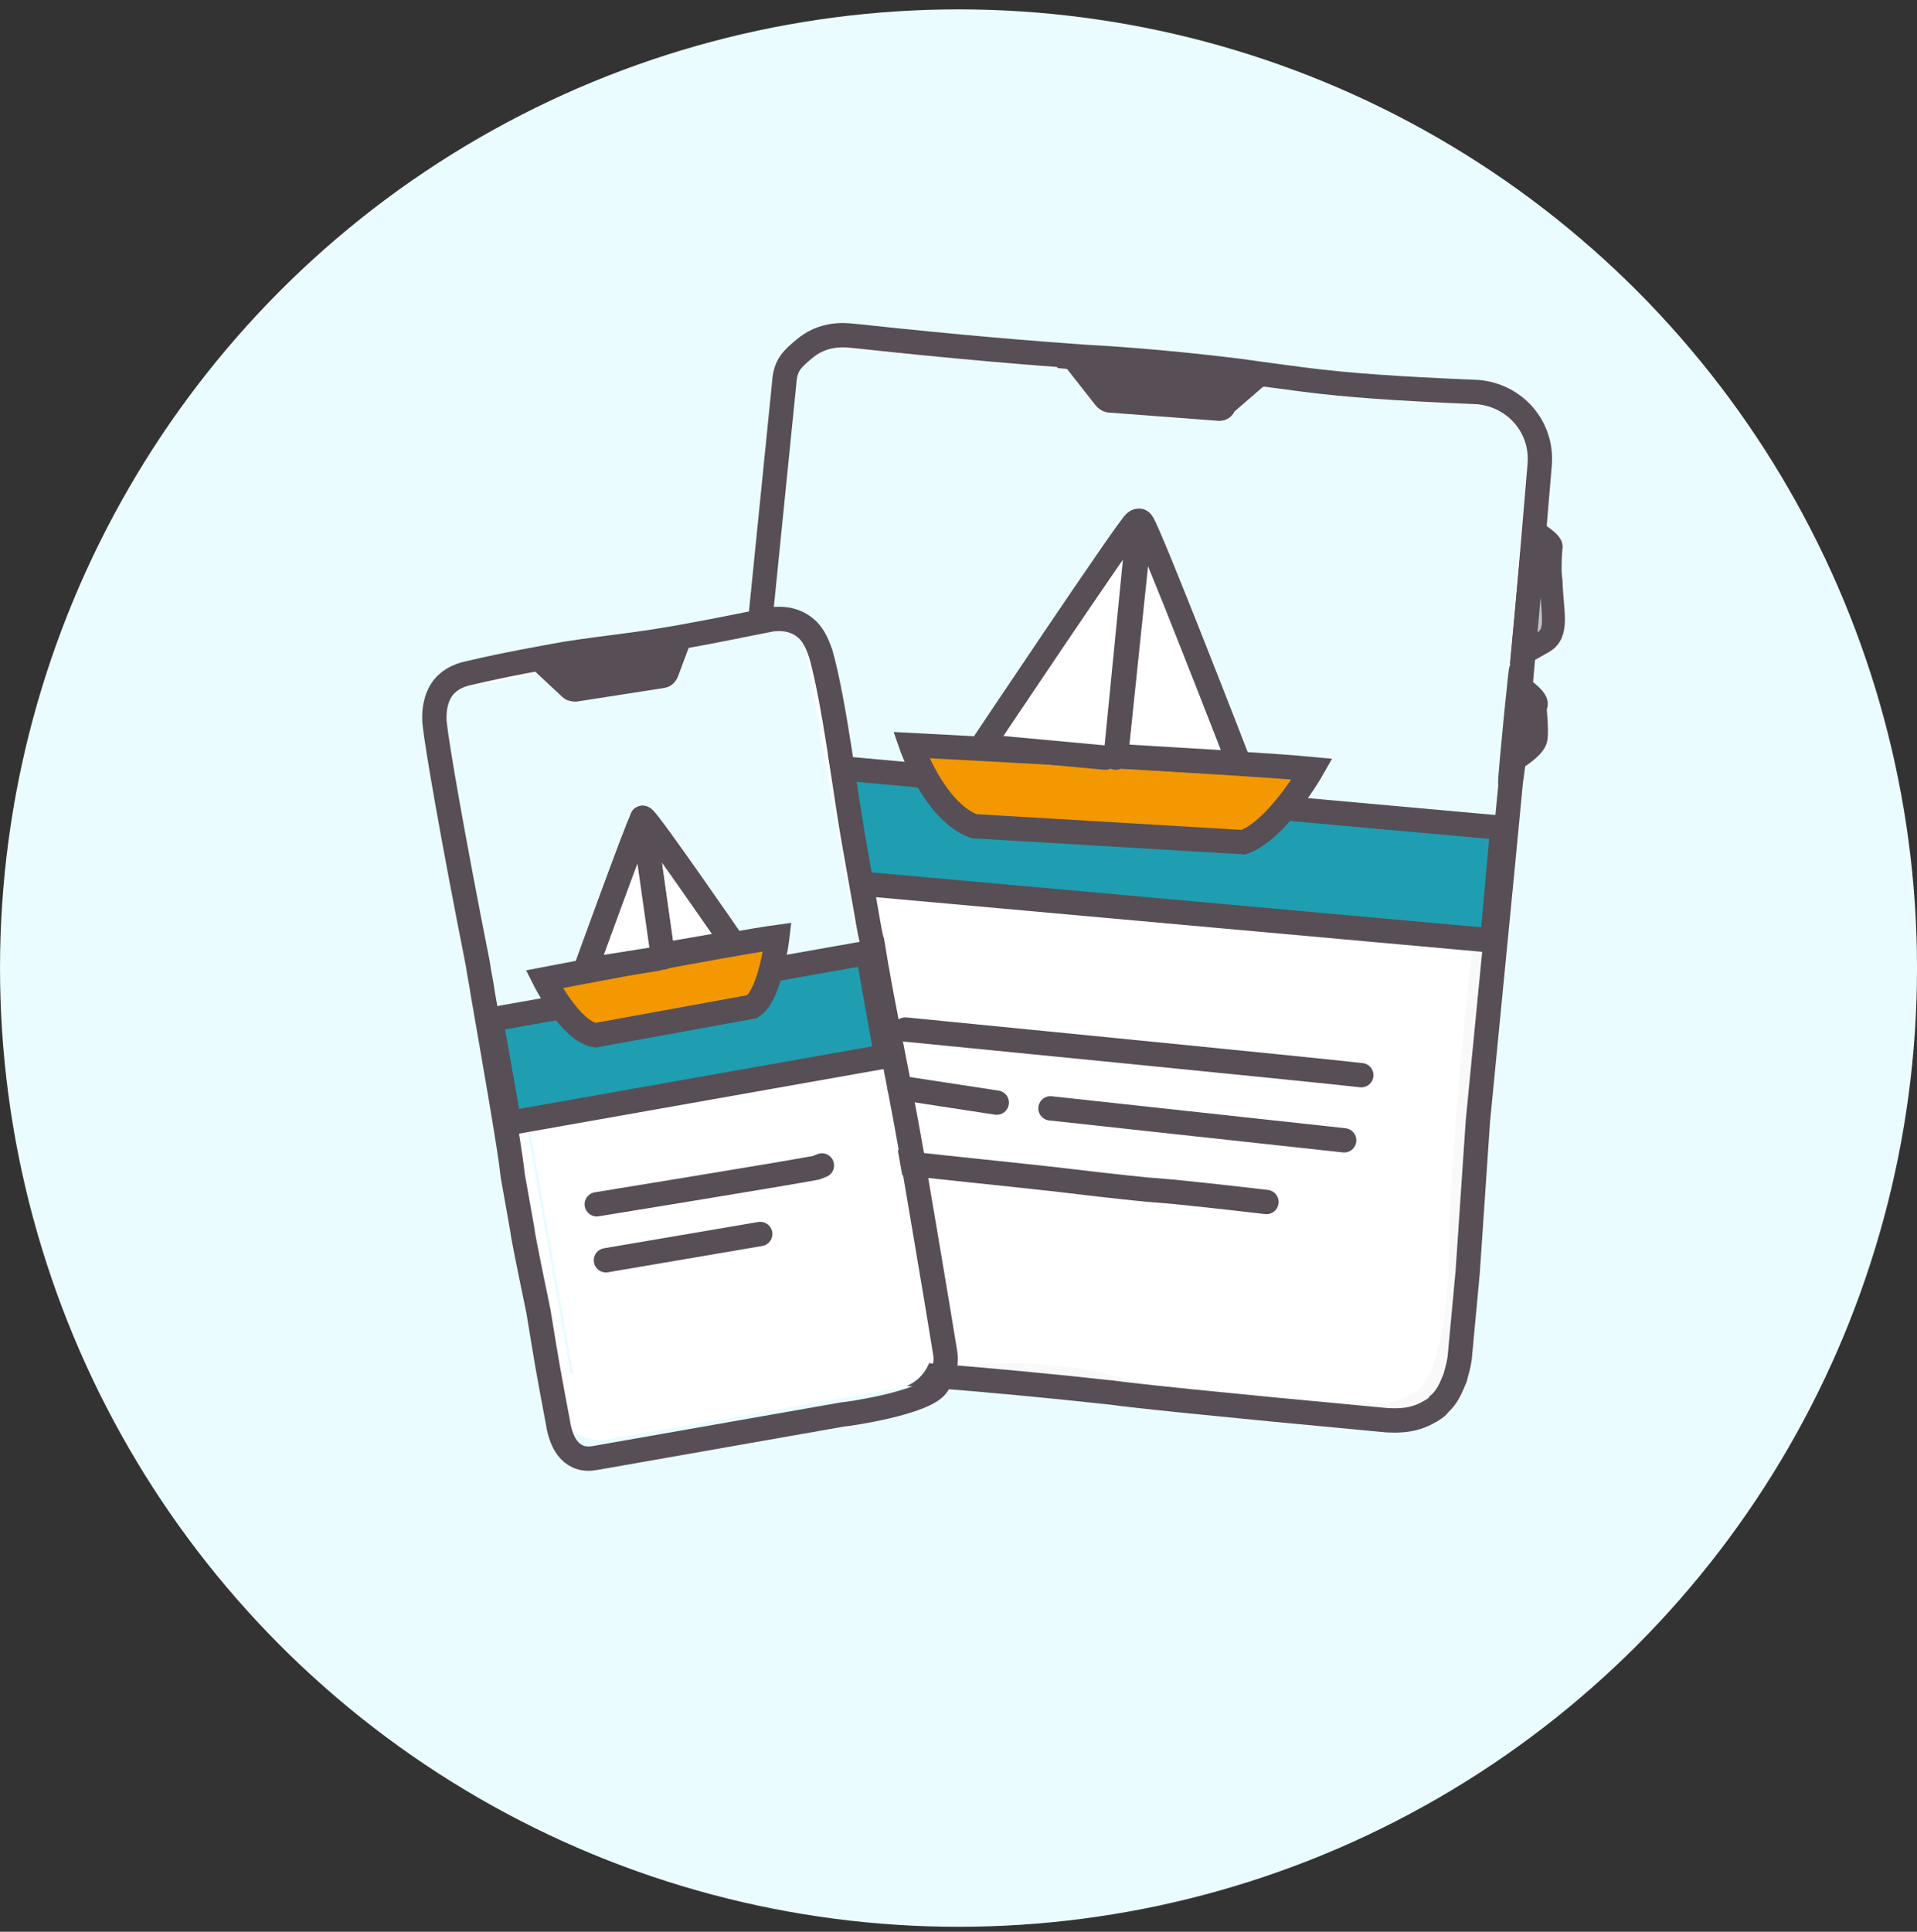 <svg width="134" height="135" viewBox="0 0 134 135" fill="none" xmlns="http://www.w3.org/2000/svg">
<rect x="0" y="0" width="134" height="135" fill="#333333" stroke="none"/>
<circle cx="67.001" cy="67.655" r="67" fill="#EAFCFF"/>
<path d="M104.376 34.168L57.671 29.978L52.307 89.693L99.012 93.883L104.376 34.168Z" fill="white"/>
<path d="M103.307 27.401L59.85 23.49C57.214 23.25 54.977 25.166 54.737 27.801L48.426 90.23C48.187 92.865 50.104 95.1 52.74 95.34L96.916 99.331C99.552 99.571 102.348 97.655 102.588 95.02L107.621 32.511C107.86 29.956 105.943 27.641 103.307 27.401ZM96.597 91.428L54.098 87.596L59.131 31.792L101.629 35.624L96.597 91.428Z" fill="#F9F9F9"/>
<path d="M101.948 28.44L60.249 24.688C57.773 24.449 56.335 26.365 56.095 28.919L49.944 89.353C49.704 91.907 51.542 94.063 54.018 94.302C61.926 95.34 66.24 95.42 68.797 95.34C69.675 95.26 72.391 95.101 75.986 95.739C77.424 95.979 78.463 96.298 78.782 96.378C81.258 97.097 86.052 97.815 95.718 98.055C96.436 98.134 98.274 98.055 99.392 96.857C99.951 96.218 100.191 95.42 100.59 93.903C100.83 93.025 100.99 92.147 101.07 90.949C101.309 88.634 101.309 86.878 101.309 86.798C101.309 82.806 102.188 72.348 102.987 65.403C103.147 63.726 104.025 56.781 104.025 53.508C104.025 53.348 104.025 52.55 104.105 51.512C104.265 49.516 104.585 48.079 104.664 47.44C104.984 45.604 105.463 42.571 105.623 39.617C105.623 38.819 105.783 35.066 105.943 33.31V33.23C106.023 31.554 105.064 30.276 104.984 30.117C103.946 28.759 102.348 28.52 101.948 28.44ZM96.516 91.428L54.178 87.596L59.211 31.713C69.116 32.911 79.341 33.949 89.886 34.747C93.8 35.066 97.715 35.306 101.629 35.545C99.871 54.146 98.194 72.827 96.516 91.428Z" fill="white"/>
<path d="M87.649 26.683C86.371 28.36 86.051 28.04 86.051 28.04C86.051 28.04 76.625 27.162 75.906 27.162C75.107 27.082 74.787 25.645 74.787 25.645L74.707 25.486L87.649 26.683Z" fill="#C1C1C1" stroke="#574E56" stroke-width="1.598"/>
<path d="M107.22 37.141C108.658 38.019 108.418 38.258 108.418 38.258C108.339 39.217 108.339 40.095 108.418 40.574C108.498 42.889 108.978 44.246 107.859 44.885L106.581 45.603H106.421L107.22 37.141Z" fill="#C1C1C1" stroke="#574E56" stroke-width="1.598"/>
<path d="M106.262 47.998C107.86 49.116 107.301 49.355 107.301 49.355C107.301 49.355 107.461 50.952 107.381 51.591C107.301 52.229 105.943 53.028 105.943 53.028L105.783 52.549L106.262 47.998Z" fill="#C1C1C1" stroke="#574E56" stroke-width="1.598"/>
<path d="M103.786 65.642L52.42 61.012L55.456 27.322C55.616 25.486 57.213 24.129 59.051 24.369L103.786 28.44C105.623 28.6 106.981 30.196 106.742 32.032L103.786 65.642Z" fill="#EAFCFF"/>
<path d="M105.018 57.856L53.142 53.182L52.431 61.054L104.308 65.728L105.018 57.856Z" fill="#1E9EB0" stroke="#574E56" stroke-width="1.7" stroke-linecap="round" stroke-linejoin="round"/>
<path d="M63.284 71.948C63.284 71.948 92.522 74.822 95.158 75.141" stroke="#574E56" stroke-width="1.7" stroke-miterlimit="10" stroke-linecap="round" stroke-linejoin="round"/>
<path d="M88.527 84.003C88.527 84.003 85.172 83.604 81.977 83.284L80.06 83.125C80.06 83.125 78.302 82.965 73.669 82.406C70.074 82.007 65.201 81.528 61.926 81.129" stroke="#574E56" stroke-width="1.7" stroke-miterlimit="10" stroke-linecap="round" stroke-linejoin="round"/>
<path d="M62.885 76.019L69.675 77.058" stroke="#574E56" stroke-width="1.7" stroke-miterlimit="10" stroke-linecap="round" stroke-linejoin="round"/>
<path d="M73.429 77.457L93.959 79.692" stroke="#574E56" stroke-width="1.7" stroke-miterlimit="10" stroke-linecap="round" stroke-linejoin="round"/>
<path d="M68.077 57.738C65.281 56.7 63.684 52.07 63.684 52.07C63.684 52.07 86.69 53.267 91.723 53.746C91.723 53.746 89.326 57.977 86.93 58.855L68.077 57.738Z" fill="#F39800" stroke="#574E56" stroke-width="1.7" stroke-miterlimit="10" stroke-linecap="round"/>
<path d="M77.983 52.948L79.581 36.662" stroke="#574E56" stroke-width="1.598" stroke-miterlimit="10" stroke-linecap="round"/>
<path d="M78.063 52.309L79.581 37.78C79.581 37.78 79.341 35.944 79.82 36.502C80.299 37.061 86.61 53.347 86.61 53.347L78.622 52.868" fill="white"/>
<path d="M78.063 52.309L79.581 37.78C79.581 37.78 79.341 35.944 79.82 36.502C80.299 37.061 86.61 53.347 86.61 53.347L78.622 52.868" stroke="#574E56" stroke-width="1.7" stroke-miterlimit="10" stroke-linecap="round"/>
<path d="M77.983 52.948L79.501 37.54C79.501 37.54 79.901 36.023 79.341 36.502C78.782 36.981 68.637 52.15 68.637 52.15L77.264 52.948" fill="white"/>
<path d="M77.983 52.948L79.501 37.54C79.501 37.54 79.901 36.023 79.341 36.502C78.782 36.981 68.637 52.15 68.637 52.15L77.264 52.948" stroke="#574E56" stroke-width="1.7" stroke-miterlimit="10" stroke-linecap="round"/>
<path d="M52.74 95.339C60.809 95.738 69.116 96.377 77.824 97.335C78.862 97.495 84.854 98.133 96.916 99.251C97.236 99.251 98.514 99.411 99.712 98.772C100.191 98.532 100.511 98.293 100.591 98.133C101.23 97.575 101.469 96.856 101.709 96.297C101.789 95.978 101.949 95.499 102.029 94.94L102.588 88.953L103.307 78.335C109.058 19.738 104.585 62.767 105.783 53.347C106.582 44.805 106.902 41.053 107.621 32.511C107.86 29.876 105.943 27.641 103.307 27.401C97.555 27.162 94.2 26.922 91.085 26.523C89.886 26.364 88.049 26.124 86.371 25.885C81.099 25.246 77.185 25.006 75.667 24.927C72.312 24.687 67.199 24.288 59.85 23.49C59.53 23.49 57.853 23.09 56.335 24.288C55.376 25.086 54.897 25.485 54.817 26.763L48.426 90.15C48.187 92.864 50.104 95.1 52.74 95.339Z" stroke="#574E56" stroke-width="1.7" stroke-miterlimit="10"/>
<path d="M56.994 48.262L32.375 52.625L40.214 96.8L64.832 92.437L56.994 48.262Z" fill="white"/>
<path d="M53.459 44.007L33.008 47.599C31.491 47.839 30.452 49.355 30.692 50.872L39.08 98.293C39.319 99.81 40.837 100.847 42.355 100.608L62.805 97.016C64.323 96.776 65.362 95.259 65.122 93.742L56.734 46.322C56.494 44.725 55.056 43.687 53.459 44.007ZM63.844 91.746L39.879 95.978L32.21 52.868L56.175 48.637L63.844 91.746Z" fill="white"/>
<path d="M56.027 43.814L30.465 48.344L35.277 75.462L60.839 70.932L56.027 43.814Z" fill="#EAFCFF"/>
<path d="M60.666 66.582L34.317 71.251L35.601 78.483L61.95 73.814L60.666 66.582Z" fill="#1E9EB0" stroke="#574E56" stroke-width="1.7" stroke-linecap="round" stroke-linejoin="round"/>
<path d="M41.716 84.163C41.716 84.163 54.498 82.087 57.054 81.608L57.453 81.448" stroke="#574E56" stroke-width="1.7" stroke-miterlimit="10" stroke-linecap="round" stroke-linejoin="round"/>
<path d="M42.356 88.075L53.14 86.238" stroke="#574E56" stroke-width="1.7" stroke-miterlimit="10" stroke-linecap="round" stroke-linejoin="round"/>
<path d="M41.635 72.347C39.877 72.108 38.04 68.436 38.04 68.436C38.04 68.436 51.38 65.881 54.336 65.482C54.336 65.482 53.857 69.553 52.579 70.352L41.635 72.347Z" fill="#F39800" stroke="#574E56" stroke-width="1.7" stroke-miterlimit="10" stroke-linecap="round"/>
<path d="M46.348 66.919L44.99 57.339" stroke="#574E56" stroke-width="1.598" stroke-miterlimit="10" stroke-linecap="round"/>
<path d="M46.268 66.519L45.07 57.977C45.07 57.977 44.671 56.94 44.99 57.179C45.389 57.419 51.221 65.881 51.221 65.881L46.588 66.679" fill="white"/>
<path d="M46.268 66.519L45.07 57.977C45.07 57.977 44.671 56.94 44.99 57.179C45.389 57.419 51.221 65.881 51.221 65.881L46.588 66.679" stroke="#574E56" stroke-width="1.7" stroke-miterlimit="10" stroke-linecap="round"/>
<path d="M46.348 66.919L45.07 57.898C45.07 57.898 45.07 57.02 44.83 57.339C44.59 57.658 40.916 67.797 40.916 67.797L45.948 66.999" fill="white"/>
<path d="M46.348 66.919L45.07 57.898C45.07 57.898 45.07 57.02 44.83 57.339C44.59 57.658 40.916 67.797 40.916 67.797L45.948 66.999" stroke="#574E56" stroke-width="1.7" stroke-miterlimit="10" stroke-linecap="round"/>
<path d="M58.891 98.852L41.636 101.886C40.038 102.205 39.239 101.007 39 99.411C38.281 95.579 38.281 95.579 37.642 91.667C37.562 91.268 36.523 86.318 36.523 85.999C36.284 84.642 35.884 82.406 35.884 82.406C35.724 81.608 36.044 82.646 34.446 73.465L33.727 69.314C33.648 68.675 33.488 68.036 33.408 67.398C31.65 58.536 30.532 52.07 30.372 50.473C30.292 49.196 30.692 48.477 30.852 48.238C31.251 47.599 31.97 47.2 32.769 47.04C35.485 46.402 37.801 46.002 39.559 45.683C42.674 45.204 44.112 45.124 47.308 44.566C50.024 44.087 52.261 43.608 53.938 43.288C54.497 43.208 55.456 43.208 56.255 43.847C56.974 44.406 57.213 45.284 57.373 45.683C58.332 49.116 59.051 55.183 59.61 58.377C60.009 60.612 60.169 61.57 60.568 63.805C60.728 64.763 60.888 65.641 60.968 65.801C61.687 70.352 62.725 74.822 63.764 80.81C63.764 80.81 65.601 91.587 66.081 94.621C66.24 95.818 65.521 96.776 65.521 96.776C64.722 98.054 59.131 98.852 58.891 98.852Z" stroke="#574E56" stroke-width="1.7" stroke-miterlimit="10"/>
<path d="M36.923 46.482L39.32 48.717C39.559 48.956 39.959 49.036 40.278 49.036L46.429 48.078C46.909 47.998 47.228 47.679 47.388 47.28L48.346 44.725L36.923 46.482Z" fill="#574E56"/>
<path d="M74.228 25.326L76.545 28.279C76.785 28.599 77.184 28.838 77.584 28.838L85.013 29.397C85.572 29.477 86.051 29.237 86.291 28.758L88.688 26.683L74.228 25.326Z" fill="#574E56"/>
</svg>
